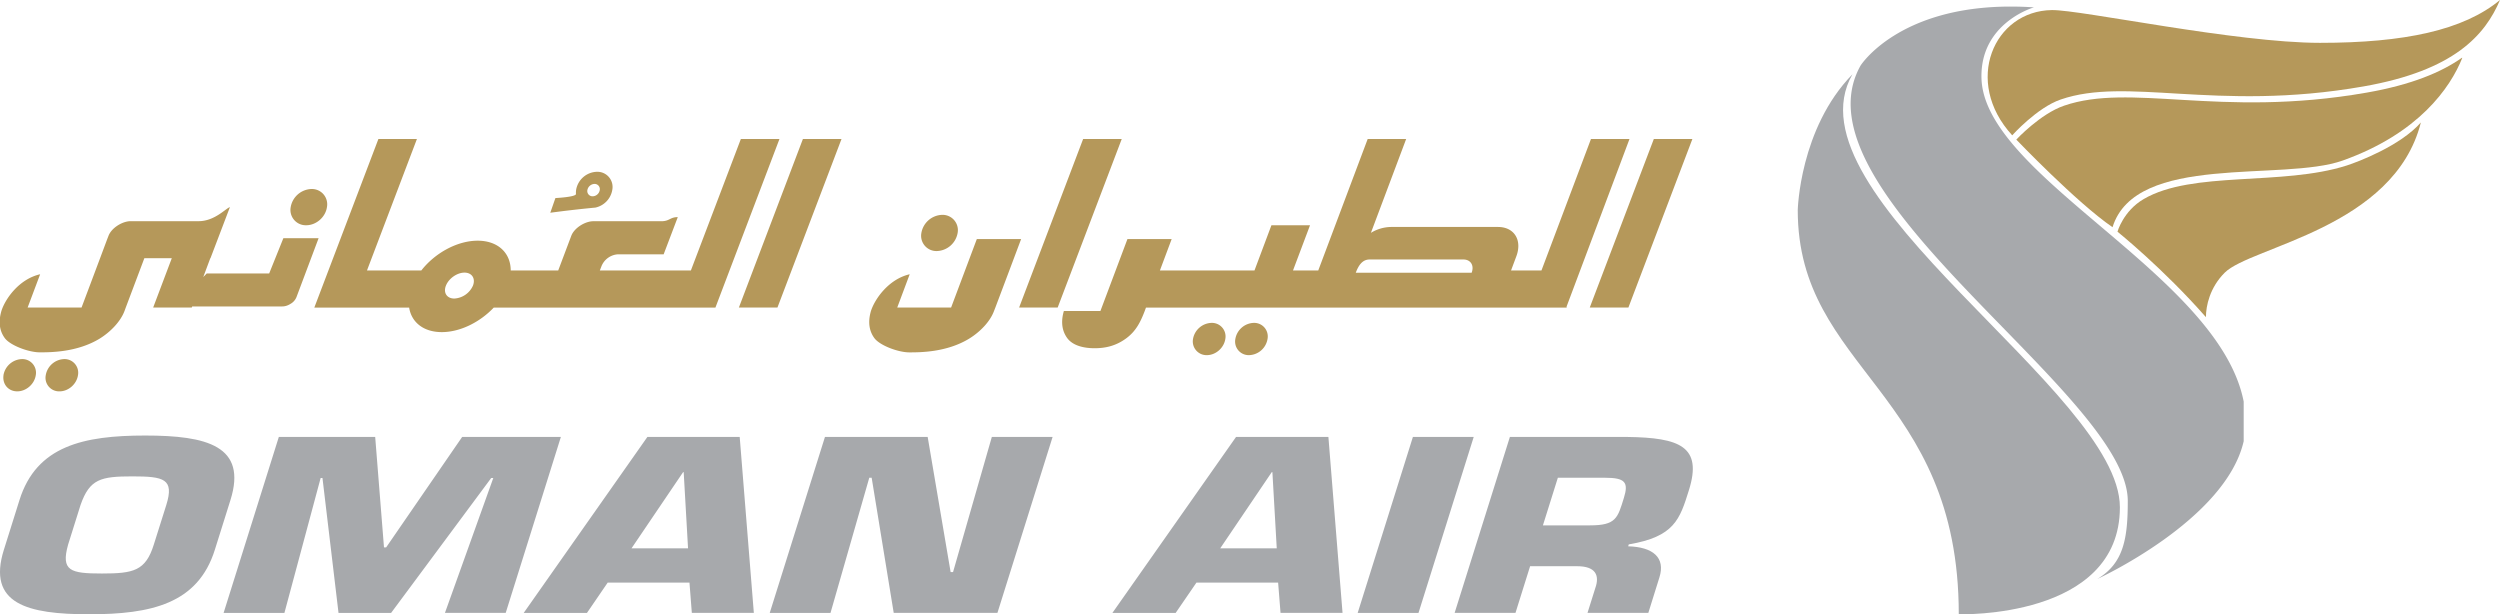 <svg xmlns="http://www.w3.org/2000/svg" width="400" height="98.284"><defs><clipPath id="a"><path d="M0 0h581.102v765.354H0V0z"/></clipPath></defs><path d="M287.64 33.632c0 25.582 25.764 29.007 25.764 64.646 0 0 25.779.832 25.779-17.114 0-18.525-53.866-49.95-42.792-69.276-8.458 8.66-8.752 21.744-8.752 21.744" fill="#a7a9ac"/><path d="M297.7 10.478c-11.489 20.316 42.744 52.564 42.744 69.674 0 5.878-.604 9.952-4.88 12.488 0 0 20.54-9.4 23.427-22.05v-6.334c-3.956-20.273-41.574-35.941-41.955-51.763-.22-8.866 8.397-11.315 8.397-11.315a54.958 54.958 0 0 0-3.719-.127c-18.038-.004-24.013 9.427-24.013 9.427" fill="#a7a9ac"/><path d="M371.203 6.855c-13.487 0-38.258-5.296-42.9-5.243-9.27.118-14.246 11.424-6.348 20.04 0 0 3.969-4.437 7.766-5.734 5.274-1.813 11.39-1.366 18.998-.92 7.933.46 17.504.929 29.445-1.17C392.72 11.276 397.613 5.599 400 0c-5.839 4.836-15.305 6.855-28.797 6.855" fill="#b5985a"/><path d="M378.703 14.814c-11.946 2.099-21.508 1.634-29.445 1.17-7.613-.447-13.728-.89-19.002.924-3.802 1.292-7.648 5.428-7.648 5.428s9.628 10.066 15.397 14.017c3.714-11.937 27.228-7.237 36.839-10.67 12.111-4.324 17.197-11.6 19.12-16.419l-.057-.021c-3.334 2.352-8.126 4.327-15.204 5.571" fill="#b5985a"/><path d="M375.479 26.48c-10.351 3.315-24.666.788-32.494 5.374-3.263 1.906-4.188 5.217-4.188 5.217s7.355 5.922 14.153 13.676c0-1.823.627-4.744 2.997-7.114 4.205-4.205 27.118-7.123 31.394-24.04-3.25 3.72-10.036 6.3-11.862 6.886" fill="#b5985a"/><g><g clip-path="url(#a)" transform="matrix(6.713 0 0 -6.713 -832.119 5080.376)"><g fill="#b5985a"><path d="M162.768 749.466l1.525 4.017h-.919l-1.527-4.017h.921zM149.165 749.466l1.527 4.017h-.92l-1.526-4.017h.919zM142.486 749.466l1.527 4.017h-.92l-1.526-4.017h.92zM161.876 753.483l-1.18-3.133h-.725l.126.337c.145.386-.05.7-.437.7h-2.557a.948.948 0 0 1-.472-.14l.84 2.236h-.917l-1.178-3.133h-.602l.406 1.078h-.92l-.404-1.078h-2.254l.28.748h-1.054l-.644-1.714-.871.001c-.075-.257-.046-.475.082-.649.13-.174.384-.239.65-.239.255 0 .503.053.746.23.242.174.35.401.449.657l.03.082h10.026v.027l1.498 3.99h-.918zm-2.844-3.187h-2.762c.066.174.157.316.33.316h2.235c.174 0 .263-.142.197-.316M145.638 750.26c-.502-.116-.83-.588-.923-.875-.075-.257-.046-.475.083-.649.13-.174.567-.338.831-.338.257 0 .893 0 1.428.328.254.156.497.402.591.658l.032.082.333.884.281.748h-1.056l-.613-1.632h-1.284l.297.793zM142.534 753.483h-.92l-1.191-3.133h-2.17l.039.101a.453.453 0 0 0 .389.284h1.093l.337.887c-.186 0-.196-.098-.39-.098h-1.623c-.193 0-.454-.157-.526-.349l-.311-.825h-1.132c0 .414-.3.71-.788.71-.488 0-1.02-.296-1.343-.71h-1.295l1.19 3.133h-.918l-1.527-4.017h2.26c.054-.347.339-.585.779-.585.438 0 .91.238 1.238.585h5.283l1.526 4.017zm-7.305-3.494a.518.518 0 0 0-.444-.308c-.177 0-.268.138-.2.308.067.17.264.31.442.31s.268-.14.202-.31M130.71 751.119l-.338-.84h-1.488l-.083-.085.168.449h.004l.463 1.216c-.088-.018-.357-.334-.744-.334h-1.623c-.192 0-.454-.157-.527-.35l-.03-.077-.16-.428-.232-.618-.22-.585h-1.285l.298.793c-.504-.115-.832-.587-.923-.874-.075-.258-.048-.475.082-.65.129-.173.568-.337.83-.337.258 0 .894 0 1.43.327.253.156.496.403.592.659l.03.082.333.884.11.292h.654l-.444-1.176h.92l.01.026h2.146c.066 0 .132.02.2.063a.323.323 0 0 1 .14.16l.527 1.403h-.84zM130.885 751.86a.365.365 0 0 1 .37-.432c.238 0 .46.193.494.432a.365.365 0 0 1-.368.432.52.52 0 0 1-.496-.432M125.047 747.854a.323.323 0 0 1 .328-.385c.212 0 .408.171.44.385a.325.325 0 0 1-.327.384.461.461 0 0 1-.441-.384M124.04 747.854c-.031-.214.115-.385.327-.385.213 0 .41.171.442.385a.325.325 0 0 1-.33.384.462.462 0 0 1-.44-.384"/><path d="M153.4 748.717a.324.324 0 0 1 .326-.385.46.46 0 0 1 .441.385.323.323 0 0 1-.327.384.461.461 0 0 1-.44-.384M152.391 748.717a.327.327 0 0 1 .33-.385c.212 0 .408.173.44.385a.324.324 0 0 1-.328.384.463.463 0 0 1-.442-.384M145.917 751.245a.364.364 0 0 1 .368-.432.52.52 0 0 1 .496.432.365.365 0 0 1-.368.431.52.52 0 0 1-.496-.43M138.183 752.702a.517.517 0 0 1-.495-.43.465.465 0 0 1-.004-.099c0-.073-.49-.097-.49-.097l-.122-.35a28.198 28.198 0 0 0 1.075.123h.002-.001a.52.52 0 0 1 .402.422.362.362 0 0 1-.367.431m.068-.436a.176.176 0 0 0-.17-.148.125.125 0 0 0-.125.148.18.18 0 0 0 .17.147.124.124 0 0 0 .125-.147"/></g></g></g><g fill="#a7a9ac"><path d="M.62 87.964l2.496-7.952c2.717-8.67 10.242-10.327 20.114-10.327s16.365 1.657 13.641 10.327l-2.496 7.952c-2.717 8.67-10.235 10.32-20.121 10.32-9.865 0-16.344-1.65-13.635-10.32m23.99-.825l2-6.345c1.3-4.168-.364-4.573-5.42-4.573-5.065 0-6.843.405-8.3 4.573l-1.992 6.345c-1.174 4.203.348 4.623 5.412 4.623 5.057 0 6.985-.42 8.3-4.623M45.507 98.065h-9.73l8.834-28.151h15.42l1.408 17.674h.341l12.163-17.674h15.796l-8.826 28.15H71.19l7.738-21.585h-.334L62.577 98.065h-8.414l-2.568-21.586h-.291l-5.797 21.586zM97.228 93.221l-3.314 4.844H83.793l19.786-28.151h14.773l2.261 28.15h-9.921l-.377-4.843H97.228zM109.39 75.54h-.092l-8.258 12.197h9.047l-.697-12.197zM132.881 98.065h-9.723l8.834-28.151h16.437l3.67 21.614h.39l6.203-21.614h9.723l-8.827 28.15h-16.593l-3.528-21.621h-.384l-6.202 21.622zM191.428 93.221l-3.321 4.844h-10.121l19.78-28.151h14.779l2.262 28.15h-9.922l-.384-4.843h-13.073zm12.155-17.681h-.1l-8.25 12.197h9.047l-.697-12.197zM226.96 98.065h-9.73l8.833-28.151h9.73l-8.833 28.15zM241.583 69.912h18.776c8.379.114 12.07 1.508 9.865 8.521-1.465 4.687-2.325 7.433-9.623 8.67l-.092.306c3.954.107 6.003 1.792 4.993 4.986l-1.771 5.668H254l1.238-3.94c.753-2.098.035-3.528-2.881-3.528h-7.54l-2.34 7.468h-9.736l8.84-28.15zm12.823 14.147c4.182 0 4.424-1.195 5.413-4.388.79-2.518.192-3.23-3.016-3.23h-7.546l-2.39 7.618h7.54z"/></g></svg>